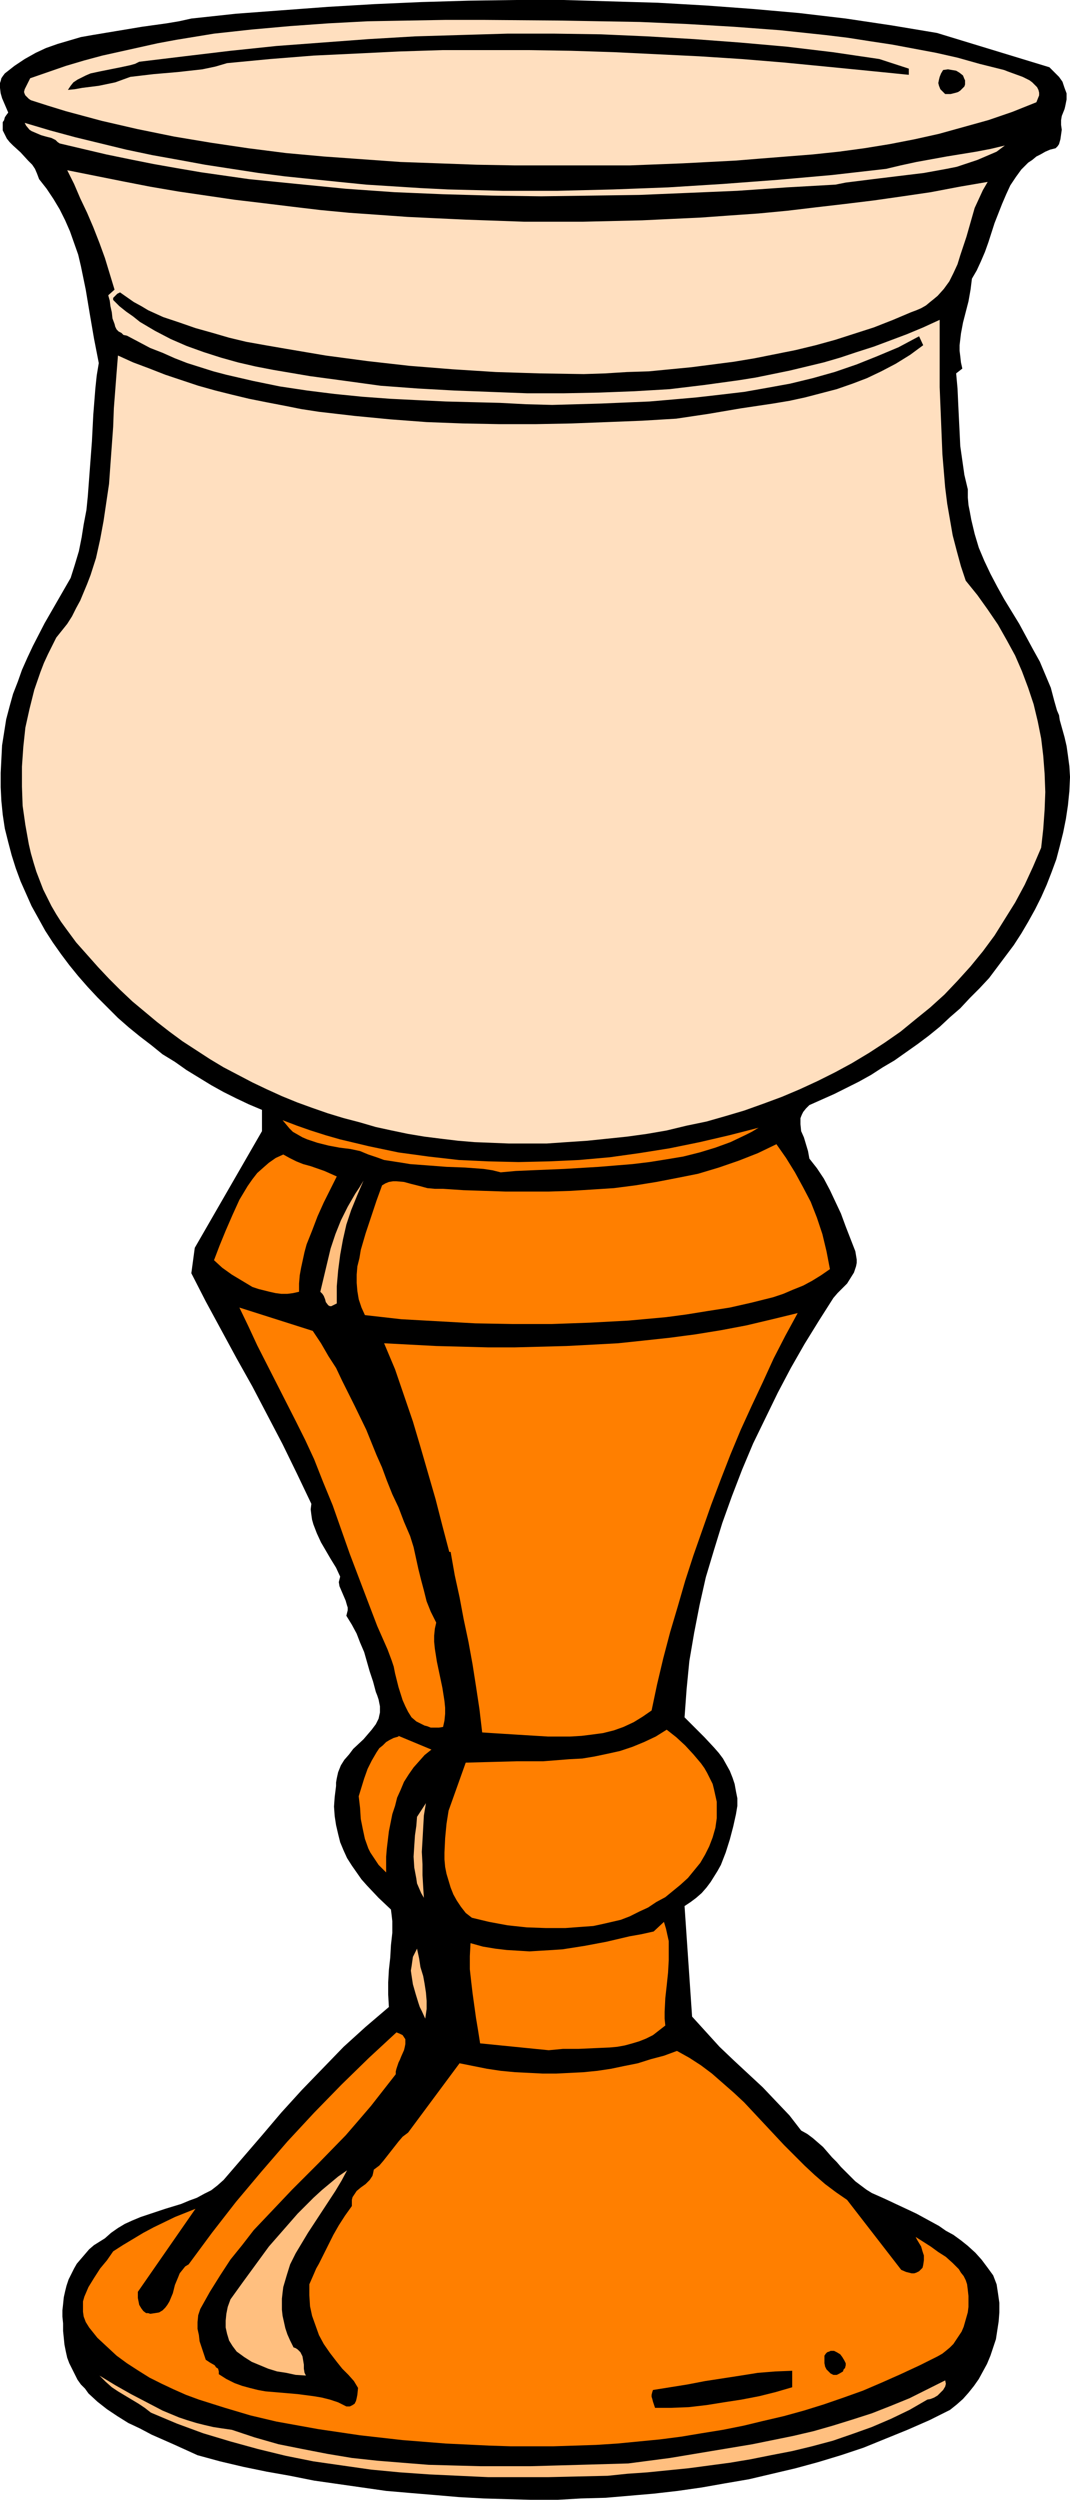 <?xml version="1.0" encoding="UTF-8" standalone="no"?>
<svg
   version="1.0"
   width="66.685mm"
   height="155.711mm"
   id="svg22"
   sodipodi:docname="Chalice 18.wmf"
   xmlns:inkscape="http://www.inkscape.org/namespaces/inkscape"
   xmlns:sodipodi="http://sodipodi.sourceforge.net/DTD/sodipodi-0.dtd"
   xmlns="http://www.w3.org/2000/svg"
   xmlns:svg="http://www.w3.org/2000/svg">
  <sodipodi:namedview
     id="namedview22"
     pagecolor="#ffffff"
     bordercolor="#000000"
     borderopacity="0.25"
     inkscape:showpageshadow="2"
     inkscape:pageopacity="0.0"
     inkscape:pagecheckerboard="0"
     inkscape:deskcolor="#d1d1d1"
     inkscape:document-units="mm" />
  <defs
     id="defs1">
    <pattern
       id="WMFhbasepattern"
       patternUnits="userSpaceOnUse"
       width="6"
       height="6"
       x="0"
       y="0" />
  </defs>
  <path
     style="fill:#000000;fill-opacity:1;fill-rule:evenodd;stroke:none"
     d="m 247.19,15.836 1.131,1.131 1.131,1.131 0.808,1.131 0.485,1.454 0.485,1.293 v 1.454 l -0.323,1.616 -0.162,0.646 -0.323,0.808 -0.323,0.808 -0.162,0.97 v 1.131 l 0.162,1.131 -0.162,1.131 -0.162,1.131 -0.323,1.131 -0.323,0.485 -0.485,0.485 -1.292,0.323 -1.131,0.485 -1.131,0.646 -0.969,0.485 -0.969,0.808 -0.969,0.646 -1.616,1.616 -1.292,1.778 -1.292,1.939 -0.969,2.101 -0.969,2.262 -1.777,4.525 -1.454,4.525 -0.808,2.262 -0.969,2.262 -0.969,2.101 -1.131,1.939 -0.323,2.585 -0.485,2.747 -1.292,5.009 -0.485,2.585 -0.323,2.747 v 1.293 l 0.162,1.293 0.162,1.454 0.323,1.454 -1.454,1.131 0.162,1.778 0.162,1.778 0.162,3.555 0.162,3.393 0.162,3.232 0.162,3.393 0.485,3.393 0.485,3.393 0.808,3.393 v 1.939 l 0.162,1.778 0.323,1.616 0.323,1.778 0.808,3.393 0.969,3.232 1.292,3.07 1.454,3.07 1.616,3.07 1.616,2.909 3.554,5.817 3.231,5.979 1.616,2.909 1.292,3.07 1.292,3.07 0.808,3.07 0.646,2.262 0.485,1.131 0.162,1.131 1.131,4.04 0.485,2.101 0.323,2.262 0.323,2.424 0.162,2.585 -0.162,3.393 -0.323,3.232 -0.485,3.232 -0.646,3.232 -0.808,3.232 -0.808,3.07 -1.131,3.07 -1.131,2.909 -1.292,2.909 -1.454,2.909 -1.616,2.909 -1.616,2.747 -1.777,2.747 -1.939,2.585 -1.939,2.585 -1.939,2.585 -2.262,2.424 -2.262,2.262 -2.262,2.424 -2.423,2.101 -2.423,2.262 -2.585,2.101 -2.585,1.939 -2.747,1.939 -2.747,1.939 -2.747,1.616 -2.747,1.778 -2.908,1.616 -2.908,1.454 -2.908,1.454 -2.908,1.293 -2.908,1.293 -0.808,0.808 -0.646,0.808 -0.323,0.646 -0.323,0.808 v 0.808 0.646 l 0.162,1.616 0.646,1.454 0.485,1.616 0.485,1.616 0.323,1.778 1.777,2.262 1.616,2.424 1.454,2.747 1.292,2.747 1.292,2.747 1.131,3.07 2.262,5.817 0.162,0.97 0.162,0.97 v 0.808 l -0.162,0.808 -0.485,1.454 -0.808,1.293 -0.808,1.293 -1.131,1.131 -1.131,1.131 -0.969,1.131 -3.393,5.332 -3.393,5.494 -3.231,5.656 -3.07,5.817 -2.908,5.979 -2.908,5.979 -2.585,6.14 -2.423,6.302 -2.262,6.302 -1.939,6.302 -1.939,6.464 -1.454,6.464 -1.292,6.625 -1.131,6.625 -0.646,6.625 -0.485,6.625 2.262,2.262 2.423,2.424 2.262,2.424 1.131,1.293 0.969,1.293 0.808,1.454 0.808,1.454 0.646,1.616 0.485,1.454 0.323,1.778 0.323,1.616 v 1.778 l -0.323,1.939 -0.646,2.909 -0.808,3.07 -0.969,3.07 -1.131,2.909 -0.808,1.454 -0.808,1.293 -0.808,1.293 -0.969,1.293 -1.131,1.293 -1.292,1.131 -1.292,0.97 -1.454,0.97 1.777,26.016 3.231,3.555 3.231,3.555 3.393,3.232 6.786,6.302 3.07,3.232 3.231,3.393 2.747,3.555 1.454,0.808 1.292,0.97 2.423,2.101 2.1,2.424 1.131,1.131 0.969,1.131 2.262,2.262 1.131,1.131 1.292,0.97 1.292,0.97 1.292,0.808 1.454,0.646 1.454,0.646 7.593,3.555 3.554,1.939 1.777,0.97 1.616,1.131 1.777,0.97 1.777,1.293 1.616,1.293 1.777,1.616 1.454,1.616 1.454,1.939 1.292,1.778 0.808,2.101 0.323,2.101 0.323,2.262 v 2.262 l -0.162,2.101 -0.323,2.101 -0.323,2.101 -0.646,1.939 -0.646,1.939 -0.808,1.939 -0.969,1.778 -0.969,1.778 -1.131,1.616 -1.292,1.616 -1.292,1.454 -1.454,1.293 -1.616,1.293 -4.847,2.424 -5.17,2.262 -5.17,2.101 -5.17,2.101 -5.332,1.778 -5.332,1.616 -5.332,1.454 -5.493,1.293 -5.493,1.293 -5.655,0.97 -5.493,0.97 -5.655,0.808 -5.655,0.646 -5.655,0.485 -5.655,0.485 -5.816,0.162 -5.655,0.323 h -5.816 l -5.816,-0.162 -5.655,-0.162 -5.816,-0.323 -5.655,-0.485 -5.816,-0.485 -5.655,-0.485 -5.655,-0.808 -5.655,-0.808 -5.655,-0.808 -5.655,-1.131 -5.493,-0.97 -5.493,-1.131 -5.493,-1.293 -5.332,-1.454 -5.332,-2.424 -5.493,-2.424 -2.747,-1.454 -2.747,-1.293 -2.585,-1.616 -2.423,-1.616 -2.262,-1.778 -2.1,-1.939 -0.808,-1.131 -0.969,-0.97 -0.808,-1.131 -0.646,-1.293 -0.646,-1.293 -0.646,-1.293 -0.485,-1.293 -0.323,-1.454 -0.323,-1.616 -0.162,-1.616 -0.162,-1.616 v -1.778 l -0.162,-1.616 v -1.454 l 0.162,-1.454 0.162,-1.616 0.323,-1.454 0.323,-1.293 0.485,-1.454 0.646,-1.293 0.646,-1.293 0.646,-1.131 0.969,-1.131 0.969,-1.131 0.969,-1.131 1.131,-0.97 1.292,-0.808 1.292,-0.808 1.454,-1.293 1.616,-1.131 1.616,-0.97 1.777,-0.808 1.939,-0.808 1.939,-0.646 3.877,-1.293 3.716,-1.131 1.939,-0.808 1.777,-0.646 1.777,-0.97 1.616,-0.808 1.454,-1.131 1.454,-1.293 9.047,-10.503 4.524,-5.333 4.847,-5.332 4.847,-5.009 5.008,-5.171 5.17,-4.686 5.493,-4.686 -0.162,-2.909 v -2.909 l 0.162,-2.909 0.323,-2.909 0.162,-2.909 0.323,-2.909 v -2.747 l -0.162,-1.454 -0.162,-1.293 -2.908,-2.747 -2.747,-2.909 -1.292,-1.454 -1.131,-1.616 -1.131,-1.616 -1.131,-1.778 -0.808,-1.778 -0.808,-1.939 -0.485,-1.939 -0.485,-2.101 -0.323,-2.101 -0.162,-2.262 0.162,-2.262 0.323,-2.585 v -0.808 l 0.162,-0.97 0.323,-1.454 0.646,-1.616 0.808,-1.293 1.131,-1.293 0.969,-1.293 2.423,-2.262 0.969,-1.131 0.969,-1.131 0.969,-1.293 0.646,-1.293 0.323,-1.454 v -0.646 -0.808 l -0.162,-0.808 -0.162,-0.808 -0.323,-0.97 -0.323,-0.808 -0.646,-2.424 -0.808,-2.424 -1.292,-4.525 -0.969,-2.262 -0.808,-2.101 -1.131,-2.101 -1.292,-2.101 0.162,-0.646 0.162,-0.646 v -0.646 l -0.162,-0.485 -0.323,-1.131 -0.969,-2.262 -0.485,-1.131 -0.162,-0.97 0.162,-0.646 0.162,-0.646 -0.969,-2.101 -1.292,-2.101 -1.131,-1.939 -1.131,-1.939 -0.969,-2.101 -0.808,-2.101 -0.323,-1.131 -0.162,-1.131 -0.162,-1.293 0.162,-1.293 -3.393,-7.11 -3.393,-6.948 -3.554,-6.787 -3.554,-6.787 -3.716,-6.625 -7.27,-13.412 -3.393,-6.625 0.808,-5.979 15.833,-27.47 v -5.009 0 l -3.07,-1.293 -3.07,-1.454 -2.908,-1.454 -2.908,-1.616 -2.908,-1.778 -2.908,-1.778 -2.747,-1.939 -2.908,-1.778 -2.585,-2.101 -2.747,-2.101 -2.585,-2.101 -2.585,-2.262 -2.423,-2.424 -2.423,-2.424 -2.262,-2.424 -2.262,-2.585 -2.1,-2.585 -1.939,-2.585 -1.939,-2.747 -1.777,-2.747 L 9.047,216.209 7.432,213.3 6.139,210.392 4.847,207.483 3.716,204.413 2.747,201.343 1.939,198.272 1.131,195.04 0.646,191.809 0.323,188.577 0.162,185.345 v -3.393 l 0.162,-3.232 0.162,-3.232 0.485,-3.07 0.485,-3.07 0.808,-3.07 0.808,-2.909 1.131,-2.909 0.969,-2.747 1.292,-2.909 1.292,-2.747 2.747,-5.332 3.07,-5.333 3.07,-5.333 0.969,-3.07 0.969,-3.232 0.646,-3.232 0.485,-3.07 0.646,-3.393 0.323,-3.232 0.485,-6.464 0.485,-6.464 0.323,-6.302 0.485,-6.14 0.323,-3.07 0.485,-2.909 L 22.134,79.664 21.165,74.009 20.195,68.191 19.064,62.697 18.418,59.95 17.449,57.203 16.479,54.456 15.348,51.871 14.056,49.285 12.602,46.861 10.986,44.438 9.209,42.175 8.724,40.883 8.24,39.751 7.593,38.782 6.624,37.812 4.847,35.873 3.07,34.257 2.262,33.449 1.616,32.641 1.131,31.672 0.646,30.702 V 29.894 28.763 L 0.969,28.278 1.131,27.632 1.454,27.147 1.939,26.501 0.969,24.239 0.485,23.108 0.162,21.976 0,20.684 V 19.553 L 0.162,19.068 0.323,18.421 0.646,17.937 1.131,17.29 3.393,15.513 5.816,13.897 8.401,12.443 10.825,11.311 13.571,10.342 16.318,9.534 19.064,8.726 21.811,8.241 27.627,7.272 33.443,6.302 39.26,5.494 42.168,5.009 45.076,4.363 55.577,3.232 66.402,2.424 77.227,1.616 88.213,0.97 99.199,0.485 110.347,0.162 121.495,0 h 11.148 l 11.148,0.323 11.148,0.323 11.309,0.646 10.986,0.808 10.986,0.97 10.986,1.293 10.825,1.616 10.663,1.778 z"
     id="path1" />
  <path
     style="fill:#ffdfbf;fill-opacity:1;fill-rule:evenodd;stroke:none"
     d="m 235.88,16.321 0.646,0.162 0.808,0.323 1.777,0.646 1.777,0.646 1.616,0.808 0.646,0.485 0.646,0.646 0.485,0.485 0.323,0.646 0.162,0.646 v 0.646 l -0.323,0.808 -0.323,0.808 -5.655,2.262 -5.655,1.939 -5.816,1.616 -5.816,1.616 -5.816,1.293 -5.816,1.131 -5.978,0.97 -5.978,0.808 -6.139,0.646 -6.139,0.485 -6.139,0.485 -5.978,0.485 -12.44,0.646 -12.44,0.485 h -17.933 -9.047 l -9.047,-0.162 -8.886,-0.323 -9.047,-0.323 -9.047,-0.646 -9.047,-0.646 -8.886,-0.808 -8.886,-1.131 -8.724,-1.293 -8.724,-1.454 L 32.312,30.379 23.911,28.44 15.51,26.178 11.309,24.885 7.27,23.592 6.786,23.269 6.301,22.784 5.978,22.461 5.816,22.138 5.655,21.653 5.816,21.007 6.139,20.36 6.462,19.714 6.786,19.068 l 0.323,-0.646 4.201,-1.454 4.201,-1.454 4.362,-1.293 4.201,-1.131 4.362,-0.97 4.362,-0.97 4.362,-0.97 4.362,-0.808 8.886,-1.454 8.886,-0.97 9.047,-0.808 9.047,-0.646 9.209,-0.485 9.047,-0.162 9.209,-0.162 h 9.209 l 18.418,0.162 9.047,0.162 9.209,0.162 11.148,0.485 10.986,0.646 10.825,0.808 10.663,1.131 5.332,0.646 5.17,0.808 5.332,0.808 5.17,0.97 5.17,0.97 5.008,1.131 5.17,1.454 z"
     id="path2" />
  <path
     style="fill:#000000;fill-opacity:1;fill-rule:evenodd;stroke:none"
     d="m 214.069,16.159 v 1.454 l -9.694,-0.97 -9.855,-0.97 -10.017,-0.97 -9.855,-0.808 -10.017,-0.646 -10.017,-0.485 -10.017,-0.485 -10.017,-0.323 -10.178,-0.162 h -10.017 -10.178 l -10.178,0.323 -10.017,0.485 -10.178,0.485 -10.178,0.808 -10.178,0.97 -2.747,0.808 -3.07,0.646 -2.908,0.323 -2.908,0.323 -5.655,0.485 -2.747,0.323 -2.747,0.323 -1.777,0.646 -1.777,0.646 -3.877,0.808 -3.877,0.485 -1.777,0.323 -1.616,0.162 0.646,-0.97 0.646,-0.808 0.969,-0.646 0.969,-0.485 0.969,-0.485 1.131,-0.485 2.262,-0.485 2.423,-0.485 2.423,-0.485 2.262,-0.485 1.131,-0.323 0.969,-0.485 L 43.46,13.25 54.285,11.958 65.109,10.827 75.934,10.019 86.759,9.211 97.745,8.564 108.57,8.241 119.556,7.918 h 10.986 l 10.986,0.162 10.986,0.485 10.986,0.646 10.825,0.808 10.986,0.97 10.825,1.293 10.986,1.616 z"
     id="path3" />
  <path
     style="fill:#000000;fill-opacity:1;fill-rule:evenodd;stroke:none"
     d="m 227.156,20.36 -0.485,0.485 -0.485,0.485 -0.485,0.323 -0.485,0.162 -1.292,0.323 h -1.292 l -0.646,-0.646 -0.485,-0.485 -0.323,-0.808 -0.162,-0.646 0.162,-0.808 0.162,-0.646 0.323,-0.808 0.485,-0.808 1.131,-0.162 0.969,0.162 0.969,0.162 0.808,0.485 0.808,0.646 0.323,0.808 0.162,0.323 v 0.97 z"
     id="path4" />
  <path
     style="fill:#ffdfbf;fill-opacity:1;fill-rule:evenodd;stroke:none"
     d="m 208.738,39.751 3.393,-0.808 3.716,-0.808 7.109,-1.293 6.947,-1.131 3.393,-0.646 3.393,-0.808 -1.939,1.454 -2.262,0.97 -2.262,0.97 -2.423,0.808 -2.423,0.808 -2.423,0.485 -5.332,0.97 -5.332,0.646 -5.332,0.646 -5.17,0.646 -2.585,0.323 -2.423,0.485 -11.471,0.646 -11.632,0.808 -11.471,0.485 -11.632,0.485 -11.471,0.162 L 127.472,46.215 116.001,46.053 104.369,45.73 92.898,45.246 81.427,44.438 69.956,43.306 58.647,42.175 47.338,40.559 41.683,39.59 36.19,38.62 30.535,37.489 25.042,36.358 19.549,35.065 14.056,33.773 13.571,33.449 13.087,32.965 12.117,32.48 10.825,32.157 9.694,31.833 8.563,31.349 7.432,30.864 6.947,30.541 6.139,29.571 5.816,28.925 l 5.978,1.778 5.978,1.616 5.978,1.454 5.978,1.454 6.139,1.293 6.301,1.131 6.139,1.131 6.301,0.97 6.301,0.97 6.301,0.808 6.301,0.646 6.301,0.646 6.462,0.646 12.763,0.808 6.462,0.323 12.925,0.323 h 12.925 l 13.087,-0.323 12.925,-0.485 12.925,-0.808 12.925,-0.97 12.763,-1.131 z"
     id="path5" />
  <path
     style="fill:#ffdfbf;fill-opacity:1;fill-rule:evenodd;stroke:none"
     d="m 232.649,42.822 -1.131,1.939 -0.969,2.101 -0.969,2.101 -0.646,2.262 -1.292,4.525 -1.454,4.363 -0.646,2.101 -0.969,2.101 -0.969,1.939 -1.292,1.778 -1.454,1.616 -0.969,0.808 -0.808,0.646 -0.969,0.808 -1.131,0.646 -1.131,0.485 -1.292,0.485 -4.201,1.778 -4.524,1.778 -4.524,1.454 -4.524,1.454 -4.685,1.293 -4.685,1.131 -4.847,0.97 -4.847,0.97 -4.847,0.808 -5.008,0.646 -5.008,0.646 -5.008,0.485 -5.008,0.485 -5.17,0.162 -5.17,0.323 -5.008,0.162 -10.34,-0.162 -10.34,-0.323 -10.178,-0.646 L 96.452,86.128 86.436,84.997 76.742,83.704 67.21,82.088 62.524,81.28 58.001,80.472 53.962,79.503 50.084,78.372 46.045,77.241 42.329,75.948 l -3.877,-1.293 -3.554,-1.616 -1.616,-0.97 -1.777,-0.97 -1.616,-1.131 -1.616,-1.131 -0.646,0.323 -0.485,0.485 -0.485,0.485 v 0.485 l 1.454,1.454 1.616,1.293 1.616,1.131 1.616,1.293 3.554,2.101 3.716,1.939 3.716,1.616 4.039,1.454 4.039,1.293 4.039,1.131 4.201,0.97 4.201,0.808 8.563,1.454 8.401,1.131 8.24,1.131 8.724,0.646 8.724,0.485 8.563,0.323 8.563,0.323 h 8.401 l 8.401,-0.162 8.401,-0.323 8.24,-0.485 8.078,-0.97 8.24,-1.131 4.039,-0.646 7.917,-1.616 4.039,-0.97 4.039,-0.97 3.877,-1.131 3.877,-1.293 4.039,-1.293 3.877,-1.454 3.877,-1.454 3.877,-1.616 3.877,-1.778 v 7.756 8.08 l 0.323,7.918 0.323,7.918 0.323,3.878 0.323,3.878 0.485,3.878 0.646,3.717 0.646,3.717 0.969,3.717 0.969,3.555 1.131,3.393 2.747,3.393 2.423,3.393 2.423,3.555 2.1,3.717 1.939,3.555 1.616,3.717 1.454,3.878 1.292,3.878 0.969,4.04 0.808,4.04 0.485,4.04 0.323,4.201 0.162,4.363 -0.162,4.201 -0.323,4.525 -0.485,4.363 -1.939,4.525 -1.939,4.201 -2.262,4.201 -2.423,3.878 -2.423,3.878 -2.747,3.717 -2.908,3.555 -3.07,3.393 -3.07,3.232 -3.393,3.07 -3.393,2.747 -3.554,2.909 -3.716,2.585 -3.716,2.424 -4.039,2.424 -3.877,2.101 -4.201,2.101 -4.201,1.939 -4.201,1.778 -4.362,1.616 -4.524,1.616 -4.362,1.293 -4.524,1.293 -4.685,0.97 -4.685,1.131 -4.685,0.808 -4.685,0.646 -4.685,0.485 -4.685,0.485 -4.847,0.323 -4.685,0.323 h -4.847 -4.039 l -4.039,-0.162 -4.039,-0.162 -3.877,-0.323 -4.039,-0.485 -3.877,-0.485 -3.877,-0.646 -3.877,-0.808 -3.716,-0.808 -3.877,-1.131 -3.716,-0.97 -3.716,-1.131 -3.716,-1.293 -3.554,-1.293 -3.554,-1.454 -3.554,-1.616 -3.393,-1.616 -3.393,-1.778 -3.393,-1.778 -3.231,-1.939 -3.231,-2.101 -3.231,-2.101 -3.07,-2.262 -2.908,-2.262 -2.908,-2.424 -2.908,-2.424 -2.908,-2.747 -2.585,-2.585 -2.585,-2.747 -2.585,-2.909 -2.585,-2.909 -2.262,-3.07 -1.292,-1.778 -1.131,-1.778 -1.131,-1.939 -0.969,-1.939 -0.969,-1.939 -0.808,-2.101 -0.808,-2.101 -0.646,-2.101 -0.646,-2.262 -0.485,-2.101 -0.808,-4.525 -0.646,-4.525 -0.162,-4.525 v -4.686 l 0.323,-4.686 0.485,-4.525 0.969,-4.363 1.131,-4.525 1.454,-4.201 0.808,-2.101 0.969,-2.101 0.969,-1.939 0.969,-1.939 1.292,-1.616 1.292,-1.616 1.131,-1.778 0.969,-1.939 0.969,-1.778 0.808,-1.939 0.808,-1.939 0.808,-2.101 1.292,-4.04 0.969,-4.363 0.808,-4.363 0.646,-4.363 0.646,-4.363 0.323,-4.525 0.646,-8.888 0.162,-4.363 0.323,-4.201 0.323,-4.201 0.323,-4.04 3.554,1.616 3.877,1.454 3.716,1.454 3.877,1.293 3.877,1.293 4.039,1.131 3.877,0.97 4.039,0.97 4.039,0.808 4.201,0.808 4.039,0.808 4.201,0.646 8.401,0.97 8.401,0.808 8.563,0.646 8.563,0.323 8.563,0.162 h 8.563 l 8.401,-0.162 8.401,-0.323 8.24,-0.323 8.078,-0.485 7.593,-1.131 7.593,-1.293 7.593,-1.131 3.877,-0.646 3.716,-0.808 3.716,-0.97 3.716,-0.97 3.716,-1.293 3.393,-1.293 3.393,-1.616 3.393,-1.778 3.393,-2.101 3.07,-2.262 -0.969,-2.101 -2.423,1.293 -2.423,1.293 -5.008,2.101 -4.847,1.939 -5.17,1.778 -5.17,1.454 -5.332,1.293 -5.332,0.97 -5.493,0.97 -5.493,0.646 -5.655,0.646 -5.493,0.485 -5.655,0.485 -11.471,0.485 -11.471,0.323 -6.139,-0.162 -6.139,-0.323 -6.462,-0.162 -6.301,-0.162 L 98.391,94.208 91.929,93.884 85.305,93.4 78.842,92.753 72.38,91.945 65.917,90.976 59.616,89.683 53.315,88.229 50.246,87.421 47.176,86.451 44.106,85.482 41.198,84.351 38.29,83.058 35.382,81.927 32.635,80.472 29.889,79.018 29.081,78.856 28.596,78.372 27.95,78.049 27.466,77.564 27.142,76.917 26.981,76.271 26.496,74.978 26.335,73.524 26.011,72.07 25.85,70.777 25.527,69.646 V 69.484 L 26.981,68.191 25.85,64.475 24.719,60.758 23.426,57.203 21.972,53.487 20.518,50.093 18.903,46.7 17.449,43.306 l -1.616,-3.232 6.462,1.293 6.462,1.293 6.624,1.293 6.624,1.131 6.624,0.97 6.624,0.97 6.786,0.808 6.624,0.808 6.786,0.808 6.786,0.646 6.947,0.485 6.786,0.485 6.786,0.323 6.947,0.323 13.733,0.485 h 13.894 l 13.894,-0.323 6.786,-0.323 6.947,-0.323 6.786,-0.485 6.947,-0.485 6.786,-0.646 6.786,-0.808 6.947,-0.808 6.624,-0.808 6.786,-0.97 6.624,-0.97 6.786,-1.293 z"
     id="path6" />
  <path
     style="fill:#ff7f00;fill-opacity:1;fill-rule:evenodd;stroke:none"
     d="m 178.687,265.494 -1.616,0.97 -1.616,0.808 -3.393,1.616 -3.554,1.293 -3.716,1.131 -3.877,0.97 -3.877,0.646 -4.039,0.646 -4.039,0.485 -7.917,0.646 -8.078,0.485 -3.877,0.162 -3.877,0.162 -3.716,0.162 -3.554,0.323 -1.939,-0.485 -2.1,-0.323 -4.362,-0.323 -4.362,-0.162 -4.201,-0.323 -4.362,-0.323 -1.939,-0.323 -2.1,-0.323 -2.1,-0.323 -1.777,-0.646 -1.939,-0.646 -1.939,-0.808 -2.262,-0.485 -1.292,-0.162 -1.292,-0.162 -2.585,-0.485 -2.585,-0.646 -2.423,-0.808 -1.131,-0.485 -1.131,-0.646 -1.131,-0.646 -0.808,-0.808 -0.808,-0.97 -0.808,-0.97 3.393,1.293 3.231,1.131 3.554,1.131 3.393,0.97 3.393,0.808 3.393,0.808 6.947,1.454 7.109,0.97 7.109,0.808 6.947,0.323 7.109,0.162 7.109,-0.162 7.109,-0.323 7.27,-0.646 6.947,-0.97 7.109,-1.131 7.109,-1.454 6.947,-1.616 z"
     id="path7" />
  <path
     style="fill:#ff7f00;fill-opacity:1;fill-rule:evenodd;stroke:none"
     d="m 195.49,298.782 -2.1,1.454 -2.1,1.293 -2.1,1.131 -2.423,0.97 -2.262,0.97 -2.423,0.808 -2.585,0.646 -2.585,0.646 -5.008,1.131 -5.17,0.808 -5.008,0.808 -4.847,0.646 -8.886,0.808 -9.047,0.485 -9.047,0.323 h -9.047 l -8.886,-0.162 -8.724,-0.485 -8.724,-0.485 -8.563,-0.97 -0.808,-1.778 -0.646,-1.939 -0.323,-1.939 -0.162,-1.939 v -1.939 l 0.162,-1.939 0.485,-1.939 0.323,-1.939 1.131,-3.878 1.292,-3.878 1.292,-3.878 1.292,-3.555 0.808,-0.485 0.808,-0.323 0.969,-0.162 h 0.808 l 1.777,0.162 1.777,0.485 1.939,0.485 1.777,0.485 1.777,0.162 h 0.969 0.969 l 4.847,0.323 9.855,0.323 h 5.17 5.008 l 5.17,-0.162 5.17,-0.323 5.008,-0.323 5.008,-0.646 5.008,-0.808 5.008,-0.97 4.847,-0.97 4.847,-1.454 4.685,-1.616 4.524,-1.778 4.362,-2.101 2.262,3.232 2.1,3.393 1.939,3.555 1.777,3.393 1.454,3.717 1.292,3.878 0.969,4.04 z"
     id="path8" />
  <path
     style="fill:#ff7f00;fill-opacity:1;fill-rule:evenodd;stroke:none"
     d="m 79.327,276.967 -3.07,6.14 -1.454,3.232 -1.292,3.393 -1.292,3.232 -0.485,1.778 -0.808,3.717 -0.323,1.778 -0.162,1.939 v 1.939 l -1.454,0.323 -1.292,0.162 h -1.454 l -1.292,-0.162 -1.454,-0.323 -1.292,-0.323 -1.292,-0.323 -1.454,-0.485 -2.423,-1.454 -2.423,-1.454 -2.262,-1.616 -1.939,-1.778 1.292,-3.393 1.454,-3.555 1.616,-3.717 1.616,-3.555 0.969,-1.616 0.969,-1.616 1.131,-1.616 1.131,-1.454 1.454,-1.293 1.292,-1.131 1.616,-1.131 1.777,-0.808 1.454,0.808 1.616,0.808 1.616,0.646 1.777,0.485 3.231,1.131 1.454,0.646 z"
     id="path9" />
  <path
     style="fill:#ffbf7f;fill-opacity:1;fill-rule:evenodd;stroke:none"
     d="m 79.327,306.862 -0.646,0.323 -0.323,0.162 -0.323,0.162 h -0.323 l -0.323,-0.162 -0.162,-0.162 -0.485,-0.646 -0.162,-0.646 -0.323,-0.808 -0.323,-0.485 -0.485,-0.485 1.616,-6.787 0.808,-3.393 1.131,-3.393 1.292,-3.232 1.616,-3.232 1.777,-3.07 0.969,-1.454 0.969,-1.616 -1.454,3.393 -1.454,3.555 -1.131,3.393 -0.808,3.555 -0.646,3.555 -0.485,3.717 -0.323,3.717 z"
     id="path10" />
  <path
     style="fill:#ff7f00;fill-opacity:1;fill-rule:evenodd;stroke:none"
     d="m 73.672,313.325 1.939,2.909 1.777,3.07 1.777,2.747 1.454,3.07 2.908,5.817 2.747,5.656 2.423,5.979 1.292,2.909 1.131,3.07 1.292,3.232 1.454,3.07 1.292,3.393 1.454,3.393 0.808,2.585 1.131,5.171 0.646,2.585 0.646,2.424 0.646,2.585 0.969,2.424 1.292,2.585 -0.323,1.454 -0.162,1.616 v 1.454 l 0.162,1.616 0.485,3.07 0.646,3.07 0.646,3.07 0.485,3.07 0.162,1.616 v 1.454 l -0.162,1.616 -0.323,1.454 -0.969,0.162 h -0.969 -0.969 l -0.808,-0.323 -0.646,-0.162 -0.646,-0.323 -1.292,-0.646 -1.131,-0.97 -0.808,-1.293 -0.646,-1.293 -0.646,-1.454 -0.969,-3.07 -0.808,-3.232 -0.323,-1.616 -0.485,-1.454 -0.485,-1.293 -0.485,-1.293 -2.423,-5.494 -2.1,-5.494 -4.362,-11.473 -4.039,-11.473 -2.262,-5.494 -2.1,-5.332 -2.1,-4.525 -2.262,-4.525 -4.524,-8.888 -4.524,-8.888 -2.1,-4.525 -2.1,-4.363 z"
     id="path11" />
  <path
     style="fill:#ff7f00;fill-opacity:1;fill-rule:evenodd;stroke:none"
     d="m 153.484,402.685 -2.1,1.454 -2.1,1.293 -2.423,1.131 -2.262,0.808 -2.585,0.646 -2.423,0.323 -2.585,0.323 -2.747,0.162 h -2.585 -2.585 l -5.332,-0.323 -5.17,-0.323 -2.585,-0.162 -2.423,-0.162 -0.646,-5.494 -0.808,-5.332 -0.808,-5.171 -0.969,-5.332 -1.131,-5.333 -0.969,-5.171 -1.131,-5.171 -0.969,-5.494 H 105.823 l -1.616,-6.14 -1.616,-6.302 -1.777,-6.14 -1.777,-6.14 -1.777,-5.979 -2.1,-6.14 -2.1,-6.14 -2.585,-6.14 12.279,0.646 12.279,0.323 h 6.139 l 6.139,-0.162 6.139,-0.162 6.139,-0.323 5.978,-0.323 6.139,-0.646 5.978,-0.646 6.139,-0.808 5.978,-0.97 5.978,-1.131 6.139,-1.454 5.978,-1.454 -2.908,5.333 -2.747,5.332 -2.585,5.656 -2.585,5.494 -2.585,5.656 -2.423,5.817 -2.262,5.817 -2.262,5.979 -2.1,5.979 -2.1,5.979 -1.939,5.979 -1.777,6.14 -1.777,5.979 -1.616,6.14 -1.454,6.14 z"
     id="path12" />
  <path
     style="fill:#ff7f00;fill-opacity:1;fill-rule:evenodd;stroke:none"
     d="m 168.832,425.631 v 2.424 l -0.323,2.262 -0.646,2.262 -0.808,2.101 -0.969,1.939 -1.131,1.939 -1.454,1.778 -1.454,1.778 -1.777,1.616 -1.777,1.454 -1.777,1.454 -2.1,1.131 -1.939,1.293 -2.1,0.97 -2.262,1.131 -2.1,0.808 -2.1,0.485 -2.1,0.485 -2.262,0.485 -2.262,0.162 -4.362,0.323 h -4.524 l -4.524,-0.162 -4.524,-0.485 -4.362,-0.808 -4.039,-0.97 -1.454,-1.131 -1.131,-1.454 -0.969,-1.454 -0.808,-1.454 -0.646,-1.616 -0.485,-1.616 -0.485,-1.616 -0.323,-1.616 -0.162,-1.778 v -1.616 l 0.162,-3.393 0.323,-3.393 0.485,-3.07 4.039,-11.311 5.978,-0.162 6.139,-0.162 h 6.139 l 6.139,-0.485 3.07,-0.162 2.908,-0.485 3.07,-0.646 2.908,-0.646 2.908,-0.97 2.747,-1.131 2.747,-1.293 2.585,-1.616 2.262,1.778 2.1,1.939 1.939,2.101 1.777,2.101 0.808,1.131 0.646,1.131 0.646,1.293 0.646,1.293 0.323,1.293 0.323,1.454 0.323,1.454 z"
     id="path13" />
  <path
     style="fill:#ff7f00;fill-opacity:1;fill-rule:evenodd;stroke:none"
     d="m 101.622,411.896 -1.616,1.293 -1.293,1.454 -1.292,1.454 -1.131,1.616 -1.131,1.778 -0.808,1.939 -0.808,1.778 -0.485,1.939 -0.646,1.939 -0.808,4.04 -0.485,4.04 -0.162,1.939 v 1.939 1.778 l -0.969,-0.97 -0.808,-0.808 -0.646,-0.97 -0.646,-0.97 -0.646,-0.97 -0.485,-0.97 -0.808,-2.262 -0.485,-2.262 -0.485,-2.424 -0.162,-2.585 -0.323,-2.747 0.646,-2.101 0.646,-2.101 0.808,-2.262 0.969,-1.939 1.131,-1.939 0.646,-0.97 0.808,-0.646 0.808,-0.808 0.808,-0.485 0.969,-0.485 1.131,-0.323 v -0.162 z"
     id="path14" />
  <path
     style="fill:#ffbf7f;fill-opacity:1;fill-rule:evenodd;stroke:none"
     d="m 99.845,446.799 -0.646,-1.131 -0.485,-1.131 -0.485,-1.131 -0.162,-1.131 -0.485,-2.585 -0.162,-2.585 0.162,-2.585 0.162,-2.424 0.323,-2.262 0.162,-2.101 2.1,-3.232 -0.485,2.909 -0.162,2.909 -0.162,2.909 -0.162,2.747 0.162,2.909 v 2.585 l 0.162,2.747 z"
     id="path15" />
  <path
     style="fill:#ff7f00;fill-opacity:1;fill-rule:evenodd;stroke:none"
     d="m 156.715,476.855 -1.454,1.131 -1.454,1.131 -1.616,0.808 -1.616,0.646 -1.616,0.485 -1.777,0.485 -1.777,0.323 -1.777,0.162 -3.716,0.162 -3.554,0.162 h -3.716 l -3.393,0.323 -16.156,-1.616 -0.485,-3.07 -0.485,-2.909 -0.808,-5.817 -0.323,-2.747 -0.323,-2.909 v -3.07 l 0.162,-3.07 2.908,0.808 2.908,0.485 2.747,0.323 2.747,0.162 2.585,0.162 2.585,-0.162 2.747,-0.162 2.423,-0.162 5.17,-0.808 5.17,-0.97 2.747,-0.646 2.747,-0.646 2.747,-0.485 2.908,-0.646 2.423,-2.262 0.485,1.616 0.323,1.454 0.323,1.454 v 1.454 3.07 l -0.162,2.909 -0.323,3.07 -0.323,2.909 -0.162,3.232 v 1.616 z"
     id="path16" />
  <path
     style="fill:#ffbf7f;fill-opacity:1;fill-rule:evenodd;stroke:none"
     d="m 100.168,475.239 -0.808,-1.778 -0.485,-0.97 -0.323,-0.97 -0.646,-2.101 -0.646,-2.262 -0.323,-2.101 -0.162,-1.131 0.162,-0.97 0.162,-1.131 0.162,-1.131 0.485,-0.97 0.485,-0.97 0.485,2.262 0.323,2.101 0.646,2.101 0.323,1.778 0.323,2.101 0.162,1.939 v 1.939 z"
     id="path17" />
  <path
     style="fill:#ff7f00;fill-opacity:1;fill-rule:evenodd;stroke:none"
     d="m 93.221,488.328 -2.908,3.717 -2.908,3.717 -2.908,3.393 -3.07,3.555 -6.301,6.464 -6.301,6.302 -5.978,6.302 -3.07,3.232 -2.747,3.555 -2.747,3.393 -2.423,3.717 -2.423,3.878 -2.262,4.04 -0.485,1.454 -0.162,1.616 v 1.616 l 0.323,1.454 0.162,1.454 0.485,1.454 0.485,1.454 0.485,1.454 0.969,0.646 1.131,0.646 0.323,0.485 0.485,0.323 0.162,0.646 v 0.646 l 1.777,1.131 1.939,0.97 1.777,0.646 1.777,0.485 1.939,0.485 1.777,0.323 7.593,0.646 3.716,0.485 1.939,0.323 1.939,0.485 1.939,0.646 1.939,0.97 h 0.808 l 0.646,-0.323 0.485,-0.323 0.323,-0.646 0.162,-0.646 0.162,-0.808 0.162,-1.616 -0.485,-0.808 -0.485,-0.808 -1.292,-1.454 -1.454,-1.454 -0.646,-0.808 -0.646,-0.808 -1.616,-2.101 -1.454,-2.101 -1.131,-2.101 -0.808,-2.262 -0.808,-2.262 -0.485,-2.262 -0.162,-2.585 v -2.585 l 1.131,-2.585 0.485,-1.131 0.646,-1.131 2.262,-4.525 1.131,-2.262 1.292,-2.262 1.454,-2.262 1.616,-2.262 v -0.808 -0.646 l 0.162,-0.646 0.323,-0.485 0.646,-0.97 0.969,-0.808 1.131,-0.808 0.969,-0.97 0.646,-0.97 0.162,-0.646 0.162,-0.808 1.292,-0.97 0.969,-1.131 1.777,-2.262 1.777,-2.262 0.969,-1.131 1.292,-0.97 12.117,-16.321 3.231,0.646 3.231,0.646 3.231,0.485 3.393,0.323 3.231,0.162 3.231,0.162 h 3.231 l 3.231,-0.162 3.231,-0.162 3.231,-0.323 3.231,-0.485 3.07,-0.646 3.231,-0.646 3.07,-0.97 3.07,-0.808 3.07,-1.131 2.908,1.616 2.747,1.778 2.585,1.939 2.585,2.262 2.585,2.262 2.423,2.262 9.371,10.019 4.847,4.848 2.423,2.262 2.423,2.101 2.585,1.939 2.585,1.778 12.763,16.482 1.131,0.485 1.292,0.323 h 0.646 l 0.485,-0.162 0.646,-0.323 0.323,-0.323 0.485,-0.485 0.162,-0.646 0.162,-1.131 v -1.131 l -0.323,-0.97 -0.323,-1.131 -0.485,-0.808 -0.485,-0.808 -0.323,-0.646 3.554,2.262 1.777,1.293 1.777,1.131 1.616,1.454 1.454,1.454 0.485,0.808 0.646,0.808 0.485,0.97 0.323,0.97 0.162,1.293 0.162,1.454 v 1.293 1.293 l -0.162,1.293 -0.323,1.131 -0.323,1.131 -0.323,1.131 -0.485,1.131 -0.646,0.97 -0.646,0.97 -0.646,0.97 -0.808,0.808 -0.969,0.808 -0.808,0.646 -1.131,0.646 -4.201,2.101 -4.524,2.101 -4.362,1.939 -4.524,1.939 -4.524,1.616 -4.685,1.616 -4.685,1.454 -4.685,1.293 -4.847,1.131 -4.685,1.131 -4.847,0.97 -5.008,0.808 -4.847,0.808 -5.008,0.646 -5.008,0.485 -5.008,0.485 -5.008,0.323 -5.008,0.162 -5.008,0.162 H 120.202 l -5.008,-0.162 -10.178,-0.485 -10.178,-0.808 -10.017,-1.131 -9.855,-1.454 -9.855,-1.778 -6.139,-1.454 -5.978,-1.778 -3.07,-0.97 -3.07,-0.97 -3.07,-1.131 -2.908,-1.293 -2.747,-1.293 -2.908,-1.454 -2.585,-1.616 -2.747,-1.778 -2.423,-1.778 -2.262,-2.101 -2.262,-2.101 -1.939,-2.424 -0.808,-1.293 -0.485,-1.293 -0.162,-1.131 v -1.293 -1.131 l 0.323,-1.131 0.485,-1.131 0.485,-1.131 1.292,-2.101 1.454,-2.262 1.616,-1.939 1.454,-2.101 2.262,-1.454 2.423,-1.454 2.423,-1.454 2.423,-1.293 5.008,-2.424 2.423,-0.97 2.423,-0.97 -13.571,19.553 v 0.646 0.808 l 0.162,0.808 0.162,0.808 0.485,0.808 0.485,0.646 0.646,0.485 h 0.485 l 0.485,0.162 1.131,-0.162 0.969,-0.162 0.808,-0.485 0.646,-0.646 0.485,-0.646 0.485,-0.808 0.808,-1.939 0.485,-1.939 0.808,-1.939 0.323,-0.808 0.646,-0.808 0.646,-0.808 0.808,-0.485 5.493,-7.433 5.655,-7.272 5.978,-7.11 6.139,-7.11 6.301,-6.787 6.462,-6.625 6.462,-6.302 6.462,-5.979 0.808,0.323 0.646,0.323 0.323,0.485 0.323,0.485 v 0.646 0.485 l -0.162,0.808 -0.162,0.646 -0.646,1.454 -0.323,0.808 -0.323,0.646 -0.485,1.454 -0.162,0.646 z"
     id="path18" />
  <path
     style="fill:#ffbf7f;fill-opacity:1;fill-rule:evenodd;stroke:none"
     d="m 81.75,510.951 -1.292,2.424 -1.454,2.424 -6.462,9.857 -1.454,2.424 -1.454,2.424 -1.292,2.585 -0.808,2.585 -0.808,2.747 -0.162,1.293 -0.162,1.454 v 1.293 1.293 l 0.162,1.454 0.323,1.454 0.323,1.454 0.485,1.454 0.646,1.454 0.808,1.616 0.485,0.162 0.485,0.323 0.323,0.323 0.323,0.323 0.485,0.97 0.162,0.97 0.162,0.97 v 0.646 0.323 l 0.162,0.97 0.323,0.646 -2.423,-0.162 -2.262,-0.485 -2.1,-0.323 -2.1,-0.646 -1.939,-0.808 -1.939,-0.808 -1.777,-1.131 -1.777,-1.293 -0.969,-1.293 -0.808,-1.293 -0.485,-1.616 -0.323,-1.454 v -1.616 l 0.162,-1.616 0.323,-1.616 0.646,-1.778 2.908,-4.04 3.07,-4.201 3.07,-4.201 3.393,-3.878 3.393,-3.878 3.716,-3.717 1.939,-1.778 1.939,-1.616 1.939,-1.616 z"
     id="path19" />
  <path
     style="fill:#000000;fill-opacity:1;fill-rule:evenodd;stroke:none"
     d="m 199.206,556.358 v 0.485 l -0.162,0.646 -0.323,0.323 -0.162,0.485 -0.808,0.485 -0.646,0.323 h -0.808 l -0.646,-0.323 -0.485,-0.485 -0.485,-0.485 -0.323,-0.646 -0.162,-0.808 v -0.808 -0.97 l 0.323,-0.485 0.323,-0.323 0.485,-0.162 0.323,-0.162 h 0.808 l 0.646,0.323 0.808,0.485 0.485,0.646 0.485,0.808 z"
     id="path20" />
  <path
     style="fill:#ffbf7f;fill-opacity:1;fill-rule:evenodd;stroke:none"
     d="m 54.608,572.033 5.332,1.778 5.655,1.616 5.655,1.131 5.816,1.131 5.816,0.97 5.978,0.646 5.978,0.485 6.139,0.485 5.978,0.162 6.139,0.162 h 5.978 5.978 l 5.816,-0.162 5.816,-0.162 5.655,-0.162 5.655,-0.162 9.855,-1.293 9.694,-1.616 9.694,-1.616 9.532,-1.939 4.847,-1.131 4.524,-1.293 4.685,-1.454 4.524,-1.454 4.524,-1.778 4.362,-1.778 4.201,-2.101 4.201,-2.101 0.162,0.808 -0.162,0.646 -0.485,0.808 -0.646,0.646 -0.646,0.646 -0.808,0.485 -0.808,0.323 -0.808,0.162 -4.201,2.424 -4.362,2.101 -4.524,1.939 -4.524,1.616 -4.685,1.616 -4.847,1.293 -4.685,1.131 -5.008,0.97 -4.847,0.97 -4.847,0.808 -4.847,0.646 -4.847,0.646 -9.694,0.97 -4.685,0.323 -4.685,0.485 -7.109,0.162 -6.947,0.162 h -6.947 -7.109 l -6.947,-0.323 -6.947,-0.323 -6.947,-0.485 -6.786,-0.646 -6.786,-0.97 -6.786,-0.97 -6.462,-1.293 -6.624,-1.616 -6.462,-1.778 -6.462,-1.939 -6.139,-2.262 -6.139,-2.585 -1.454,-1.131 -1.454,-0.97 -3.231,-1.939 -1.616,-0.97 -1.454,-0.97 -1.454,-1.293 -1.454,-1.454 3.716,2.262 3.716,2.101 3.716,1.939 3.716,1.939 3.877,1.616 1.939,0.646 2.1,0.646 1.939,0.485 2.1,0.485 2.1,0.323 z"
     id="path21" />
  <path
     style="fill:#000000;fill-opacity:1;fill-rule:evenodd;stroke:none"
     d="m 186.604,562.014 -3.877,1.131 -3.877,0.97 -4.201,0.808 -4.201,0.646 -4.039,0.646 -4.201,0.485 -4.039,0.162 h -3.877 l -0.162,-0.485 -0.323,-0.97 -0.162,-0.646 -0.162,-0.485 v -0.485 l 0.162,-0.646 0.162,-0.485 4.039,-0.646 4.039,-0.646 4.201,-0.808 8.401,-1.293 4.039,-0.646 4.039,-0.323 4.039,-0.162 z"
     id="path22" />
</svg>
